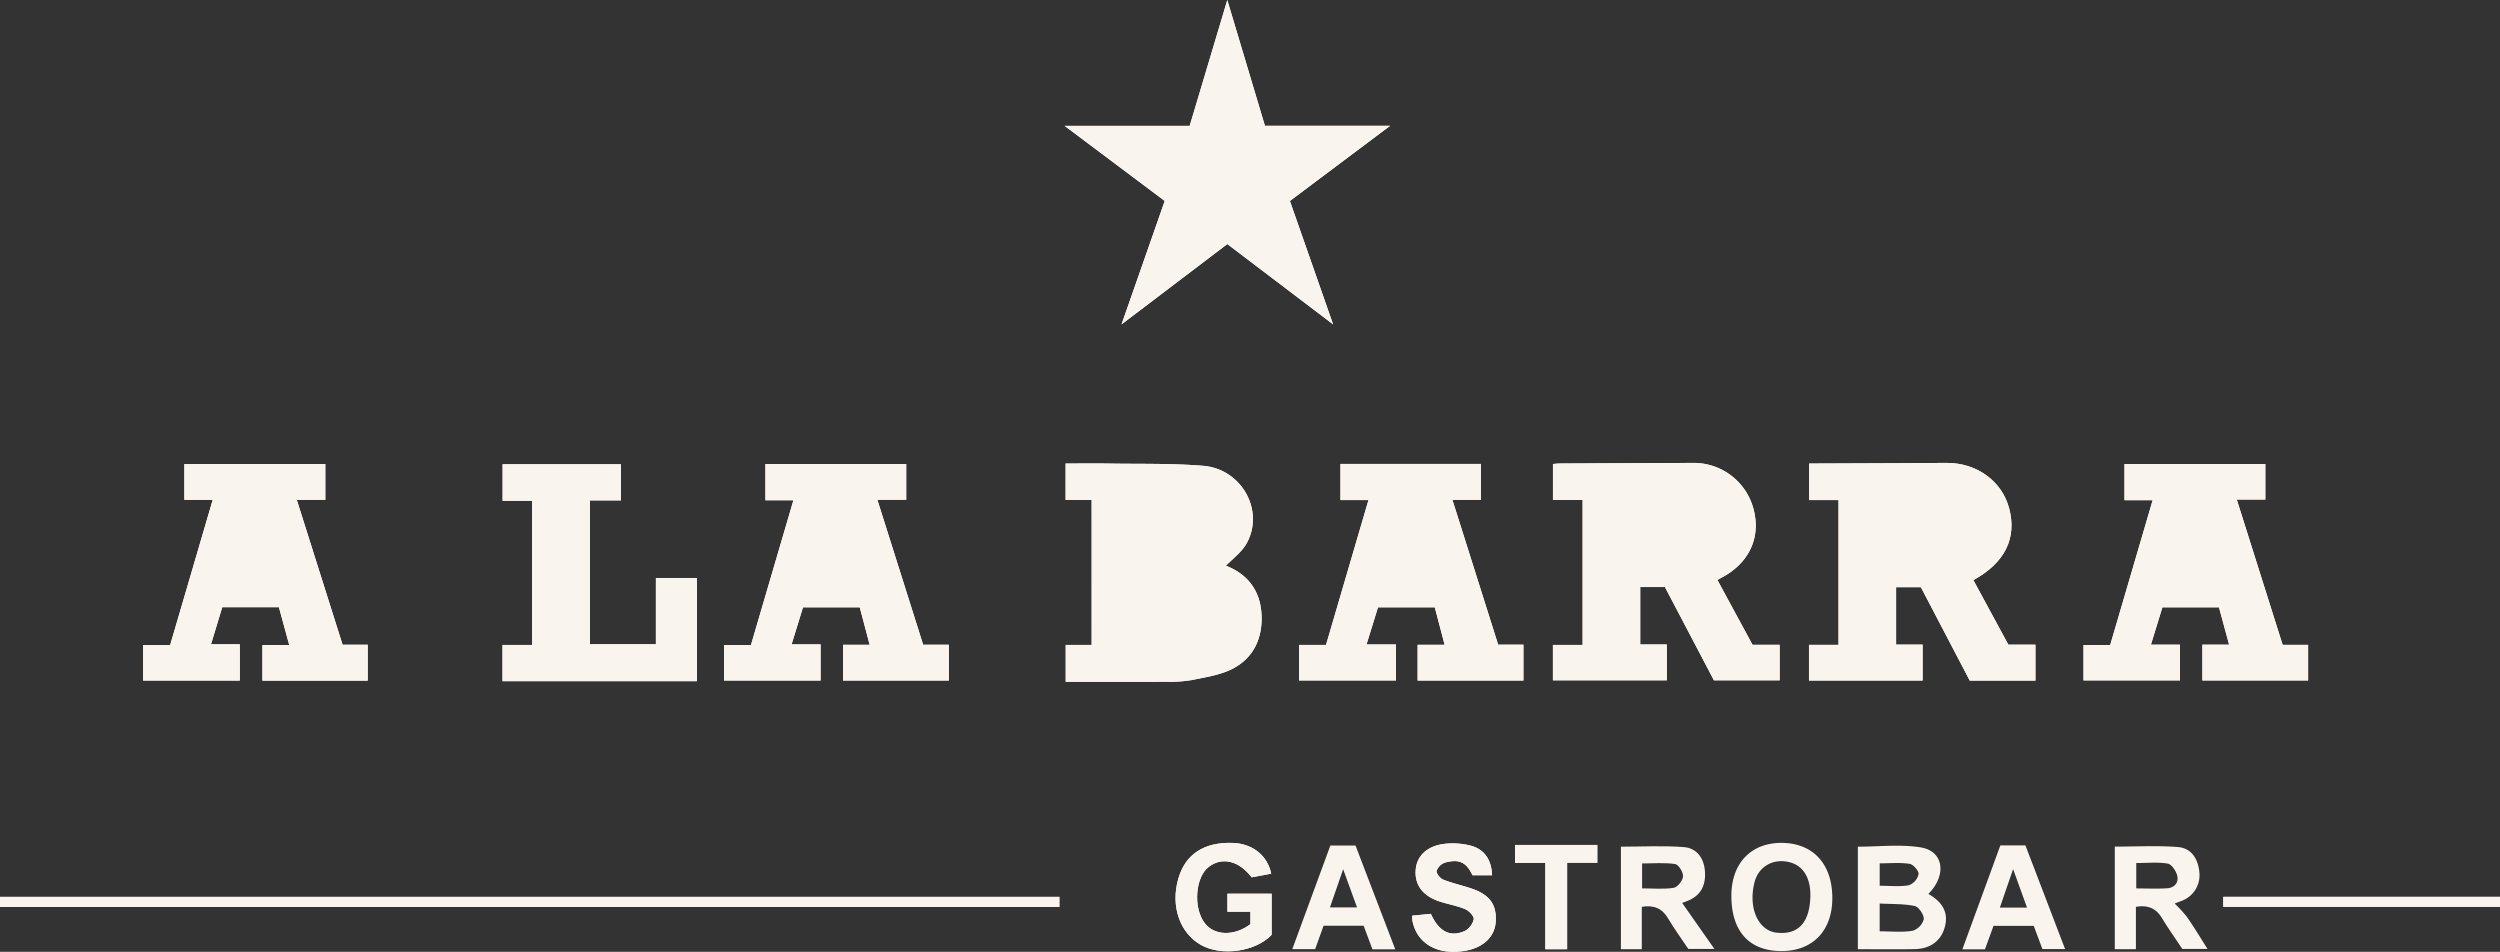 <svg id="Logo-AlaBarra" xmlns="http://www.w3.org/2000/svg" width="786.838" height="299.57" viewBox="0 0 786.838 299.57">
  <rect x="0" y="0" width="786.838" height="299.57" fill="#333333" stroke="none"/>
  <path id="Trazado_198" data-name="Trazado 198" d="M278.177,195.321v45.643H270.01v11.6c10.613,0,21.025.034,31.436-.02a42.28,42.28,0,0,0,8.3-.535c4.41-.918,9.1-1.59,12.992-3.654,6.451-3.428,9.252-9.573,8.912-16.863-.363-7.744-4.521-12.88-11.2-15.454,2.129-2.234,4.876-4.21,6.41-6.883,5.877-10.255-1.34-23.571-13.587-24.568-9.817-.8-19.721-.545-29.59-.706-4.529-.073-9.062-.012-13.7-.012v11.454Z" transform="translate(65.4 -37.978)" fill="#f9f4ee" fill-rule="evenodd"/>
  <path id="Trazado_199" data-name="Trazado 199" d="M268.668,138.98c10.959,8.223,21.183,15.891,31.5,23.632-4.465,12.767-8.878,25.378-13.589,38.844,11.562-8.781,22.363-16.982,33.29-25.279l33.3,25.282c-4.742-13.542-9.144-26.116-13.6-38.846L371.1,138.966H331.714c-3.92-13.107-7.739-25.877-11.848-39.6-4.142,13.862-7.979,26.685-11.844,39.617Z" transform="translate(66.407 -99.363)" fill="#f9f4ee" fill-rule="evenodd"/>
  <path id="Trazado_200" data-name="Trazado 200" d="M407.665,252.252h35.767V240.933h-8.345V222.871h7.8c5.151,9.844,10.293,19.673,15.378,29.387h20.677V240.965h-8.523c-3.714-6.855-7.365-13.592-11.016-20.324,9.984-5.471,13.76-13.247,11.25-22.648-2.288-8.567-10.27-14.3-19.681-14.238-13.512.093-27.025.127-40.535.184-.9,0-1.8,0-2.716,0v11.5h9.241v45.579h-9.3Z" transform="translate(161.682 -38.059)" fill="#f9f4ee" fill-rule="evenodd"/>
  <path id="Trazado_201" data-name="Trazado 201" d="M369.494,195.409v45.627h-9.346v11.141h35.844V240.885h-8.356V222.819H395.4c5.148,9.8,10.312,19.624,15.429,29.365h20.684V240.992H422.98c-3.719-6.854-7.373-13.6-11.061-20.4.626-.351.955-.544,1.292-.718,8.532-4.476,12.337-12.364,10.194-21.14a19.456,19.456,0,0,0-19.323-14.973q-20.854.058-41.7.178c-.737,0-1.469.1-2.22.158v11.31Z" transform="translate(128.608 -38.059)" fill="#f9f4ee" fill-rule="evenodd"/>
  <path id="Trazado_202" data-name="Trazado 202" d="M350.385,252.124h33.3V240.841h-7.949c-4.79-15.157-9.539-30.2-14.4-45.587h8.989V183.961H326.095v11.356h8.821c-4.518,15.414-8.932,30.466-13.371,45.606h-8.472V252.1h30.492V240.774H334.3c1.3-4.215,2.477-8.008,3.615-11.69h17.87c1.029,3.911,2.019,7.687,3.1,11.8h-8.5Z" transform="translate(95.792 -37.935)" fill="#f9f4ee" fill-rule="evenodd"/>
  <path id="Trazado_203" data-name="Trazado 203" d="M517.838,240.893c-4.81-15.234-9.558-30.268-14.44-45.734h8.988V183.973H468.051v11.386h8.869c-4.5,15.347-8.9,30.348-13.365,45.573h-8.4v11.151h30.368V240.824h-9.15c1.286-4.172,2.454-7.971,3.615-11.755h17.8c1.054,3.881,2.077,7.646,3.194,11.755H492.57V252.1h33.279V240.893Z" transform="translate(200.596 -37.929)" fill="#f9f4ee" fill-rule="evenodd"/>
  <path id="Trazado_204" data-name="Trazado 204" d="M269.036,240.857l-14.415-45.618H263.7V183.971H219.381v11.412h8.811c-4.508,15.37-8.91,30.377-13.365,45.569h-8.47v11.165h30.391V240.733h-9.127c1.273-4.131,2.441-7.928,3.591-11.657h17.862c1.029,3.894,2.026,7.665,3.118,11.8h-8.365v11.237h33.287V240.857Z" transform="translate(21.52 -37.929)" fill="#f9f4ee" fill-rule="evenodd"/>
  <path id="Trazado_205" data-name="Trazado 205" d="M149.525,195.24h8.985V183.986H114.141v11.265h8.918c-4.532,15.454-8.944,30.5-13.4,45.718h-8.5v11.148h30.427V240.7h-9.054c1.265-4.182,2.416-7.979,3.535-11.674h17.828c1.065,3.889,2.109,7.713,3.254,11.9H138.7v11.217h33.148V240.843h-7.911Z" transform="translate(-56.112 -37.918)" fill="#f9f4ee" fill-rule="evenodd"/>
  <path id="Trazado_206" data-name="Trazado 206" d="M202.653,184.008H165.4v11.5h9.3v45.377h-9.328V252.28h61.2V219.8H213.645v20.865H192.885V195.387h9.768Z" transform="translate(-7.213 -37.893)" fill="#f9f4ee" fill-rule="evenodd"/>
  <path id="Trazado_207" data-name="Trazado 207" d="M72,269.525H405.425v-3.177H72Z" transform="translate(-72.001 15.926)" fill="#f9f4ee" fill-rule="evenodd"/>
  <path id="Trazado_208" data-name="Trazado 208" d="M321.407,265.044c-1.239-5.829-5.975-9.49-12.211-9.683-9.049-.278-14.9,3.626-17.079,11.4-2.4,8.541.491,16.909,7.14,20.7,6.488,3.691,17.245,2.137,22.278-3.166V271.344H307.617v5.683h7.24v3.9c-5.071,3.856-11.384,3.672-14.42-.362-3.654-4.853-2.934-14.446,1.327-17.68,4.2-3.187,9.454-1.937,13.479,3.306Z" transform="translate(78.697 9.93)" fill="#f9f4ee" fill-rule="evenodd"/>
  <path id="Trazado_209" data-name="Trazado 209" d="M335.578,278.2a9.126,9.126,0,0,0,0,1.3c1.292,7.558,8.161,11.43,17.125,9.663,5.411-1.066,8.833-4.442,9.136-9.017.358-5.439-1.908-8.577-7.753-10.53-2.922-.975-5.959-1.632-8.808-2.776-.956-.383-2.2-1.989-2.035-2.752a4.247,4.247,0,0,1,2.647-2.586c4.508-1.225,6.679-.1,8.649,3.983h6.149c-.165-4.933-2.492-8.308-6.982-9.385a23.151,23.151,0,0,0-7.991-.5c-5.462.655-8.666,3.755-9.052,8.064-.43,4.834,2.214,8.385,7.662,10.129,2.644.845,5.431,1.307,7.96,2.39,1.18.507,2.767,2.2,2.634,3.135a5.556,5.556,0,0,1-2.8,3.7c-4.626,2.08-8.217.162-10.689-5.386C339.534,277.819,337.57,278.009,335.578,278.2Z" transform="translate(108.911 9.987)" fill="#f9f4ee" fill-rule="evenodd"/>
  <path id="Trazado_210" data-name="Trazado 210" d="M364.3,261.4v27.19h6.862V261.369h9.5v-5.6h-25.9V261.4Z" transform="translate(122.069 10.162)" fill="#f9f4ee" fill-rule="evenodd"/>
  <path id="Trazado_211" data-name="Trazado 211" d="M483.628,266.342v3.147h87.1v-3.147Z" transform="translate(216.113 15.923)" fill="#f9f4ee" fill-rule="evenodd"/>
  <path id="Trazado_212" data-name="Trazado 212" d="M278.177,195.321h-8.19V183.867c4.635,0,9.168-.06,13.7.012,9.868.161,19.772-.093,29.59.706,12.248,1,19.465,14.313,13.587,24.568-1.534,2.673-4.281,4.649-6.41,6.883,6.678,2.574,10.836,7.71,11.2,15.454.34,7.29-2.461,13.434-8.912,16.863-3.889,2.064-8.583,2.736-12.992,3.654a42.28,42.28,0,0,1-8.3.535c-10.411.054-20.823.02-31.436.02v-11.6h8.167Z" transform="translate(65.4 -37.978)" fill="#f9f4ee" fill-rule="evenodd"/>
  <path id="Trazado_213" data-name="Trazado 213" d="M268.668,138.98h39.354c3.866-12.932,7.7-25.755,11.844-39.617,4.108,13.726,7.928,26.5,11.848,39.6H371.1l-31.529,23.647c4.454,12.73,8.856,25.3,13.6,38.846l-33.3-25.282c-10.927,8.3-21.728,16.5-33.29,25.279,4.711-13.467,9.124-26.078,13.589-38.844C289.851,154.871,279.627,147.2,268.668,138.98Z" transform="translate(66.407 -99.363)" fill="#f9f4ee" fill-rule="evenodd"/>
  <path id="Trazado_214" data-name="Trazado 214" d="M407.665,252.252V241.019h9.3V195.44h-9.241v-11.5c.921,0,1.82,0,2.716,0,13.51-.057,27.023-.091,40.535-.184,9.411-.063,17.393,5.67,19.681,14.238,2.511,9.4-1.265,17.176-11.25,22.648,3.651,6.732,7.3,13.468,11.016,20.324h8.523v11.293H458.266c-5.085-9.714-10.227-19.544-15.378-29.387h-7.8v18.062h8.345v11.319Z" transform="translate(161.682 -38.059)" fill="#f9f4ee" fill-rule="evenodd"/>
  <path id="Trazado_215" data-name="Trazado 215" d="M369.494,195.409h-9.337V184.1c.751-.056,1.483-.155,2.22-.158q20.849-.1,41.7-.178A19.456,19.456,0,0,1,423.4,198.737c2.143,8.776-1.663,16.663-10.194,21.14-.337.175-.666.368-1.292.718,3.688,6.8,7.342,13.542,11.061,20.4h8.533v11.192H410.829c-5.117-9.742-10.281-19.567-15.429-29.365h-7.764v18.066h8.356v11.293H360.148V241.036h9.346Z" transform="translate(128.608 -38.059)" fill="#f9f4ee" fill-rule="evenodd"/>
  <path id="Trazado_216" data-name="Trazado 216" d="M350.385,252.124V240.881h8.5c-1.077-4.11-2.067-7.886-3.1-11.8h-17.87c-1.139,3.682-2.313,7.475-3.615,11.69h9.261V252.1H313.073V240.923h8.472c4.439-15.14,8.853-30.192,13.371-45.606h-8.821V183.961h44.227v11.293h-8.989c4.864,15.392,9.613,30.43,14.4,45.587h7.949v11.284Z" transform="translate(95.792 -37.935)" fill="#f9f4ee" fill-rule="evenodd"/>
  <path id="Trazado_217" data-name="Trazado 217" d="M517.838,240.893h8.011V252.1H492.57V240.824h8.414c-1.117-4.108-2.14-7.874-3.194-11.755h-17.8c-1.162,3.784-2.33,7.583-3.615,11.755h9.15v11.259H455.159V240.932h8.4c4.464-15.225,8.863-30.226,13.365-45.573h-8.869V183.973h44.334v11.186H503.4C508.28,210.625,513.028,225.659,517.838,240.893Z" transform="translate(200.596 -37.929)" fill="#f9f4ee" fill-rule="evenodd"/>
  <path id="Trazado_218" data-name="Trazado 218" d="M269.036,240.857h8.079v11.259H243.829V240.879h8.365c-1.092-4.138-2.089-7.909-3.118-11.8H231.213c-1.15,3.73-2.318,7.526-3.591,11.657h9.127v11.383H206.358V240.951h8.47c4.454-15.191,8.856-30.2,13.365-45.569h-8.811V183.971H263.7v11.268h-9.079Z" transform="translate(21.52 -37.929)" fill="#f9f4ee" fill-rule="evenodd"/>
  <path id="Trazado_219" data-name="Trazado 219" d="M149.525,195.24l14.417,45.6h7.911v11.293H138.7V240.918h8.438c-1.145-4.182-2.189-8.007-3.254-11.9H126.06c-1.119,3.7-2.27,7.492-3.535,11.674h9.054v11.42H101.152V240.969h8.5c4.461-15.214,8.873-30.265,13.4-45.718h-8.918V183.986h44.368V195.24Z" transform="translate(-56.112 -37.918)" fill="#f9f4ee" fill-rule="evenodd"/>
  <path id="Trazado_220" data-name="Trazado 220" d="M202.653,184.008v11.379h-9.768v45.275h20.759V219.8h12.924V252.28h-61.2V240.885H174.7V195.508h-9.3v-11.5Z" transform="translate(-7.213 -37.893)" fill="#f9f4ee" fill-rule="evenodd"/>
  <path id="Trazado_221" data-name="Trazado 221" d="M72,269.525v-3.177H405.425v3.177Z" transform="translate(-72.001 15.926)" fill="#f9f4ee" fill-rule="evenodd"/>
  <path id="Trazado_222" data-name="Trazado 222" d="M418.669,288.5V256.235c6.645,0,13.357-.814,19.772.218,7.288,1.17,8.28,8.781,2.423,14.647,4.59,2.631,6.287,5.921,5.236,10.163-1.1,4.461-4.454,7.11-9.533,7.209C430.653,288.587,424.735,288.5,418.669,288.5Zm6.866-5.629c3.617,0,7.064.369,10.363-.171a5.279,5.279,0,0,0,3.518-3.628c.114-1.364-1.567-3.9-2.83-4.161-3.54-.746-7.273-.583-11.05-.788Zm.008-14.343c3.26,0,6.313.354,9.21-.165a4.89,4.89,0,0,0,3.033-3.476c.117-1.015-1.672-3.076-2.831-3.254-3.042-.468-6.2-.156-9.412-.156Z" transform="translate(166.062 10.248)" fill="#f9f4ee" fill-rule="evenodd"/>
  <path id="Trazado_223" data-name="Trazado 223" d="M482.775,288.36c-2.106-3.175-4.38-6.392-6.427-9.746-1.849-3.039-4.4-4.153-8.172-3.492v13.332H461.53V256.161c6.7,0,13.338-.383,19.9.136,4.255.335,6.494,3.83,6.76,8.45a8.6,8.6,0,0,1-5.615,8.485c-.779.314-1.57.592-2.216.833a40.867,40.867,0,0,1,3.9,4.246c2.2,3.157,4.175,6.468,6.452,10.049Zm-14.487-27.032v7.991c3.37,0,6.58.159,9.768-.051,2.251-.151,3.666-1.839,3.129-3.966-.371-1.482-1.774-3.591-2.99-3.8C475.011,260.972,471.676,261.328,468.288,261.328Z" transform="translate(204.069 10.3)" fill="#f9f4ee" fill-rule="evenodd"/>
  <path id="Trazado_224" data-name="Trazado 224" d="M393.673,273.874c3.251,4.641,6.525,9.318,10.149,14.491h-8.215c-2.043-3.059-4.363-6.237-6.361-9.606-1.871-3.16-4.451-4.291-8.277-3.657v13.345h-6.576V256.172c6.659,0,13.275-.374,19.823.133,4.146.323,6.367,3.594,6.633,7.716.3,4.66-1.56,7.707-5.658,9.286C394.492,273.575,393.786,273.832,393.673,273.874Zm-12.611-4.581c3.419,0,6.75.335,9.947-.171,1.21-.193,2.866-2.282,2.942-3.585s-1.409-3.742-2.475-3.9c-3.407-.507-6.94-.187-10.414-.187Z" transform="translate(135.763 10.307)" fill="#f9f4ee" fill-rule="evenodd"/>
  <path id="Trazado_225" data-name="Trazado 225" d="M321.407,265.044l-6.163,1.153c-4.025-5.244-9.283-6.494-13.479-3.306-4.261,3.234-4.981,12.827-1.327,17.68,3.036,4.034,9.349,4.218,14.42.362v-3.9h-7.24v-5.683h13.918v12.949c-5.034,5.3-15.791,6.857-22.278,3.166-6.648-3.787-9.536-12.155-7.14-20.7,2.18-7.776,8.03-11.681,17.079-11.4C315.432,255.554,320.168,259.214,321.407,265.044Z" transform="translate(78.697 9.93)" fill="#f9f4ee" fill-rule="evenodd"/>
  <path id="Trazado_226" data-name="Trazado 226" d="M410.577,289.4c-10.145-.043-15.729-6.3-15.665-17.581.057-10.148,6.287-16.574,15.961-16.464,9.842.111,15.843,6.738,15.811,17.453C426.648,283.072,420.471,289.437,410.577,289.4Zm9.176-16.64c.284-5.924-1.939-9.973-6.156-11.214-5.23-1.542-10.069,1.075-11.389,6.157-1.989,7.674.8,14.666,6.319,15.821a7.632,7.632,0,0,0,.918.108C415.873,284.253,419.382,280.552,419.753,272.758Z" transform="translate(150.014 9.932)" fill="#f9f4ee" fill-rule="evenodd"/>
  <path id="Trazado_227" data-name="Trazado 227" d="M335.578,278.2c1.992-.19,3.955-.38,5.862-.564,2.472,5.548,6.063,7.466,10.689,5.386a5.556,5.556,0,0,0,2.8-3.7c.133-.938-1.454-2.628-2.634-3.135-2.529-1.083-5.317-1.545-7.96-2.39-5.448-1.744-8.091-5.295-7.662-10.129.386-4.309,3.591-7.409,9.052-8.064a23.151,23.151,0,0,1,7.991.5c4.49,1.077,6.817,4.451,6.982,9.385h-6.149c-1.97-4.079-4.141-5.208-8.649-3.983a4.247,4.247,0,0,0-2.647,2.586c-.168.763,1.078,2.369,2.035,2.752,2.849,1.145,5.887,1.8,8.808,2.776,5.845,1.953,8.112,5.091,7.753,10.53-.3,4.575-3.725,7.951-9.136,9.017-8.964,1.768-15.834-2.1-17.125-9.663A9.126,9.126,0,0,1,335.578,278.2Z" transform="translate(108.911 9.987)" fill="#f9f4ee" fill-rule="evenodd"/>
  <path id="Trazado_228" data-name="Trazado 228" d="M345.406,288.557h-7.186c-.916-2.471-1.828-4.912-2.761-7.419H322.845c-.842,2.338-1.72,4.779-2.65,7.362H313c4.04-10.993,7.994-21.758,11.987-32.615H332.9C337,266.606,341.129,277.389,345.406,288.557Zm-16.4-25.2c-1.56,4.521-2.837,8.207-4.15,12.01h8.523C331.959,271.462,330.627,267.811,329.008,263.357Z" transform="translate(93.729 10.223)" fill="#f9f4ee" fill-rule="evenodd"/>
  <path id="Trazado_229" data-name="Trazado 229" d="M445.083,288.571h-7.115c4.034-11.035,7.982-21.842,11.95-32.7h7.9c4.125,10.786,8.248,21.555,12.478,32.613H463.16q-1.31-3.495-2.735-7.3H447.764C446.9,283.562,446.013,286.006,445.083,288.571Zm8.852-25.24c-1.561,4.53-2.834,8.232-4.17,12.113h8.555C456.9,271.515,455.552,267.8,453.935,263.331Z" transform="translate(179.66 10.216)" fill="#f9f4ee" fill-rule="evenodd"/>
  <path id="Trazado_230" data-name="Trazado 230" d="M364.3,261.4h-9.536v-5.622h25.9v5.6h-9.5v27.216H364.3Z" transform="translate(122.069 10.162)" fill="#f9f4ee" fill-rule="evenodd"/>
  <path id="Trazado_231" data-name="Trazado 231" d="M483.628,266.342h87.1v3.147h-87.1Z" transform="translate(216.113 15.923)" fill="#f9f4ee" fill-rule="evenodd"/>
</svg>
